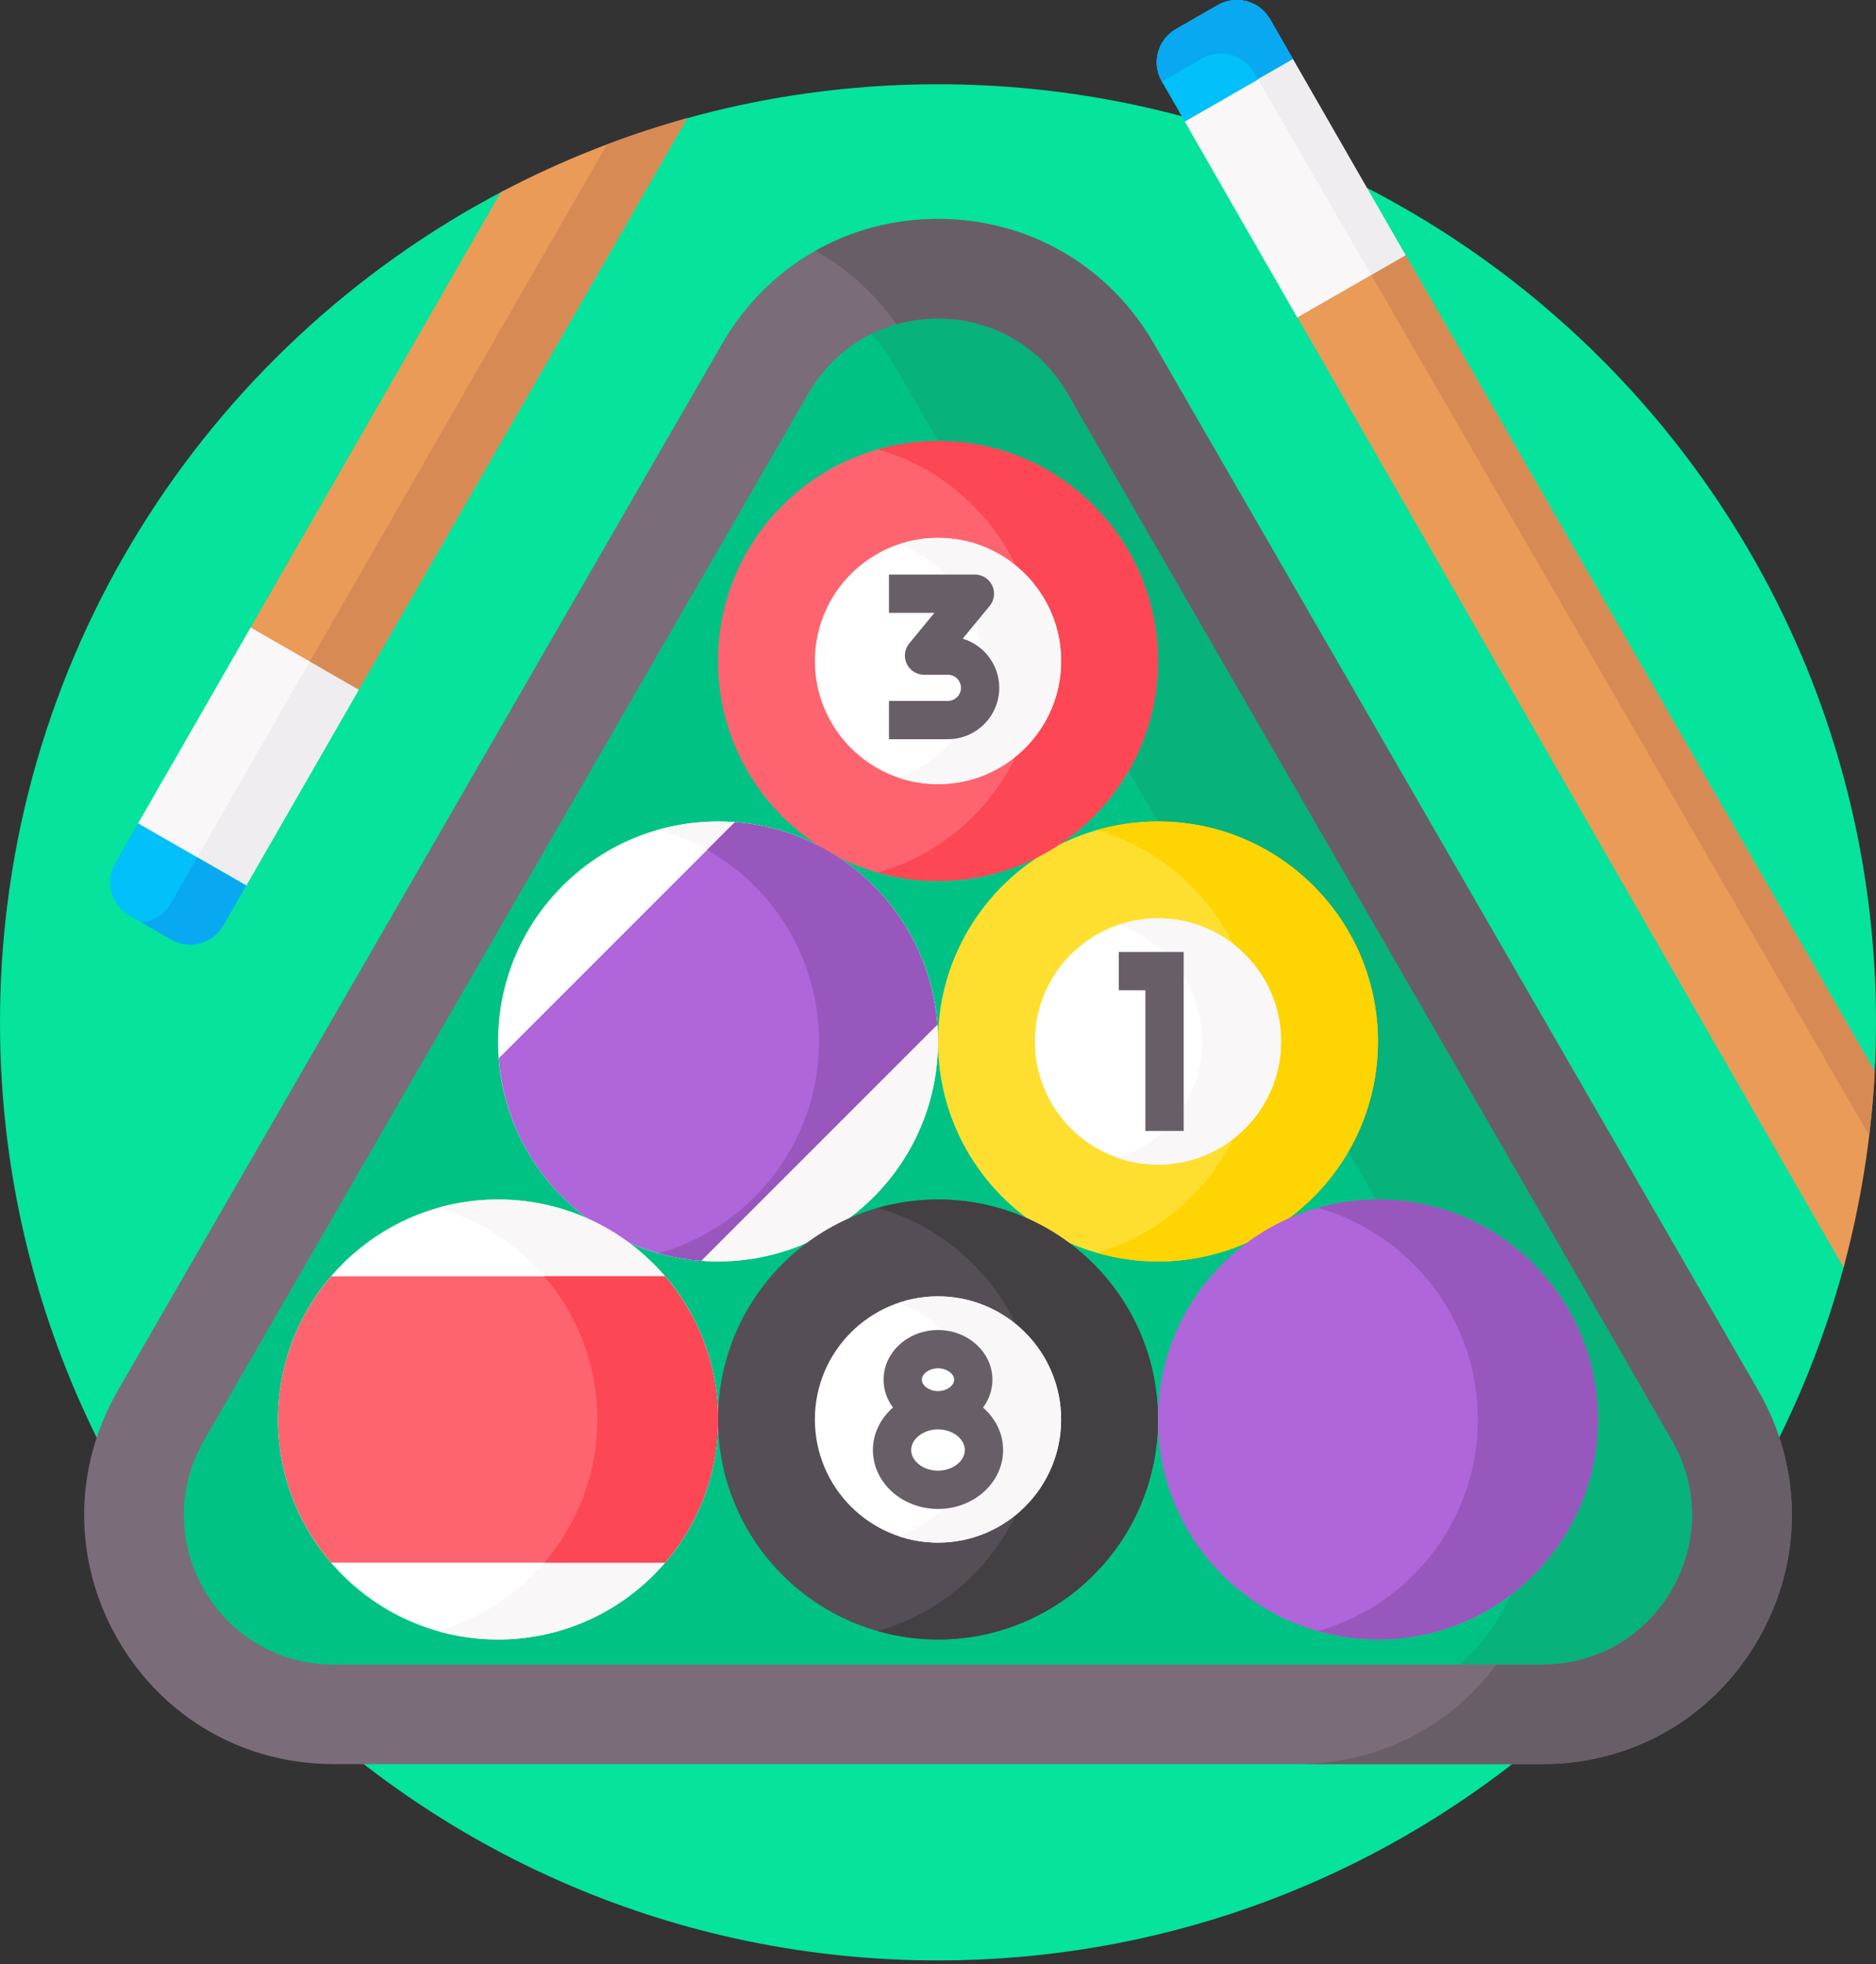 <?xml version="1.0" encoding="UTF-8" standalone="no"?>
<!DOCTYPE svg PUBLIC "-//W3C//DTD SVG 1.1//EN" "http://www.w3.org/Graphics/SVG/1.1/DTD/svg11.dtd">
<svg width="100%" height="100%" viewBox="0 0 490 513" version="1.1" xmlns="http://www.w3.org/2000/svg" xmlns:xlink="http://www.w3.org/1999/xlink" xml:space="preserve" xmlns:serif="http://www.serif.com/" style="fill-rule:evenodd;clip-rule:evenodd;stroke-linejoin:round;stroke-miterlimit:2;">
    <rect x="0" y="0" width="490" height="513" fill="#333333" stroke="none"/>
    <g transform="matrix(1,0,0,1,-11,0.001)">
        <g>
            <path d="M350.827,82.496L350.802,82.267L377.138,67.13L377.355,67.276L500.314,281.211L500.59,281.041C500.853,276.393 501,271.714 501,267C501,131.69 391.31,22 256,22C232.814,22 210.381,25.223 189.123,31.242L104.345,178.745L77.829,163.504L142.955,50.194L142.676,49.746C64.419,90.65 11,172.581 11,267C11,402.31 120.69,512 256,512C369.643,512 465.202,434.62 492.895,329.678L350.827,82.496Z" style="fill:rgb(5,227,156);fill-rule:nonzero;"/>
            <path d="M104.345,178.745L78.12,163.671L76.463,163.874L47.063,215.027L47.318,216.589L47.432,216.392L73.519,231.386L75.313,231.263L104.713,180.11L104.367,178.706L104.345,178.745Z" style="fill:rgb(249,247,248);fill-rule:nonzero;"/>
            <path d="M104.345,178.745L92.419,171.89L62.021,224.778L73.519,231.386L75.313,231.263L104.713,180.11L104.367,178.706L104.345,178.745Z" style="fill:rgb(239,237,239);fill-rule:nonzero;"/>
            <g>
                <g>
                    <path d="M378.105,66.576L377.177,65.956L349.736,81.727L349.854,82.813L492.525,331.043C496.97,314.588 499.758,297.454 500.667,279.821L378.105,66.576Z" style="fill:rgb(234,155,88);fill-rule:nonzero;"/>
                </g>
                <path d="M499.209,296.538C499.875,291.018 500.377,285.447 500.667,279.819L378.105,66.576L377.177,65.956L368.616,70.877L499.209,296.538Z" style="fill:rgb(216,138,85);fill-rule:nonzero;"/>
                <path d="M320.455,31.659L321.26,32.349L348.785,16.53L348.705,15.422L342.725,5.018C339.973,0.23 333.86,-1.421 329.072,1.331L318.162,7.602C313.374,10.354 311.723,16.467 314.475,21.255L320.455,31.659Z" style="fill:rgb(1,192,250);fill-rule:nonzero;"/>
                <path d="M320.455,31.659L321.26,32.349L348.785,16.53L348.705,15.422L342.725,5.018C339.973,0.23 333.86,-1.421 329.072,1.331L318.162,7.602C313.374,10.354 311.723,16.467 314.475,21.255L320.455,31.659Z" style="fill:rgb(1,192,250);fill-rule:nonzero;"/>
                <path d="M314.494,21.287L324.929,15.289C329.717,12.537 335.83,14.188 338.582,18.976L340.066,21.541L348.785,16.53L348.705,15.422L342.725,5.018C339.973,0.23 333.86,-1.421 329.072,1.331L318.162,7.602C313.374,10.354 311.723,16.467 314.475,21.255L314.494,21.287Z" style="fill:rgb(8,169,241);fill-rule:nonzero;"/>
                <g transform="matrix(0.867,-0.498,0.498,0.867,21.979,180.582)">
                    <rect x="332.988" y="19.618" width="32.584" height="59" style="fill:rgb(249,247,248);fill-rule:nonzero;"/>
                </g>
                <path d="M369.117,71.741L378.105,66.576L348.705,15.423L339.565,20.676L369.117,71.741Z" style="fill:rgb(239,237,239);fill-rule:nonzero;"/>
            </g>
            <g>
                <path d="M141.789,50.214L76.463,163.874L104.713,180.111L190.488,30.873C173.435,35.593 157.132,42.114 141.789,50.214Z" style="fill:rgb(234,155,88);fill-rule:nonzero;"/>
                <path d="M169.523,37.737L91.92,172.757L104.713,180.11L190.488,30.872C183.361,32.845 176.373,35.151 169.523,37.737Z" style="fill:rgb(216,138,85);fill-rule:nonzero;"/>
                <path d="M47.063,215.027L41.083,225.431C38.331,230.219 39.982,236.332 44.77,239.084L55.68,245.355C60.468,248.107 66.581,246.457 69.333,241.668L75.313,231.264L47.063,215.027Z" style="fill:rgb(1,192,250);fill-rule:nonzero;"/>
                <path d="M55.582,235.981C53.926,238.862 51.052,240.596 47.984,240.93L55.681,245.354C60.469,248.106 66.582,246.456 69.334,241.667L75.314,231.263L62.52,223.91L55.582,235.981Z" style="fill:rgb(8,169,241);fill-rule:nonzero;"/>
            </g>
            <g>
                <g>
                    <path d="M210.914,96.209L53.053,369.633C33.015,404.341 58.063,447.725 98.139,447.725L413.861,447.725C453.938,447.725 478.986,404.341 458.947,369.633L301.086,96.209C281.048,61.502 230.952,61.502 210.914,96.209Z" style="fill:rgb(0,194,133);fill-rule:nonzero;"/>
                </g>
                <path d="M458.947,369.633L301.086,96.209C285.486,69.188 251.67,63.212 228,78.265C234.733,82.547 240.649,88.523 245.086,96.209L402.947,369.632C422.985,404.34 397.937,447.724 357.861,447.724L413.861,447.724C453.938,447.725 478.986,404.34 458.947,369.633Z" style="fill:rgb(7,178,123);fill-rule:nonzero;"/>
                <g>
                    <g>
                        <g>
                            <circle cx="198.545" cy="271.991" r="57.455" style="fill:white;"/>
                        </g>
                        <path d="M239.172,231.364C223.959,216.151 202.34,211.267 183,216.683C192.184,219.255 200.857,224.14 208.081,231.364C230.519,253.802 230.519,290.18 208.081,312.617C200.857,319.842 192.184,324.726 183,327.298C202.34,332.715 223.959,327.83 239.172,312.617C261.609,290.18 261.609,253.802 239.172,231.364Z" style="fill:rgb(249,247,248);fill-rule:nonzero;"/>
                        <g>
                            <circle cx="313.455" cy="271.991" r="57.455" style="fill:rgb(254,223,48);"/>
                        </g>
                        <path d="M313.455,214.536C307.917,214.536 302.568,215.336 297.5,216.798C321.466,223.715 339,245.798 339,271.991C339,298.184 321.466,320.267 297.5,327.184C302.568,328.646 307.916,329.446 313.455,329.446C345.186,329.446 370.91,303.723 370.91,271.991C370.91,240.26 345.186,214.536 313.455,214.536Z" style="fill:rgb(254,212,2);fill-rule:nonzero;"/>
                        <g>
                            <circle cx="313.455" cy="271.991" r="32.158" style="fill:white;"/>
                        </g>
                        <path d="M313.455,239.833C309.849,239.833 306.385,240.436 303.149,241.53C315.852,245.827 325,257.836 325,271.99C325,286.144 315.852,298.153 303.149,302.45C306.386,303.545 309.849,304.148 313.455,304.148C331.215,304.148 345.613,289.751 345.613,271.991C345.612,254.231 331.215,239.833 313.455,239.833Z" style="fill:rgb(249,247,248);fill-rule:nonzero;"/>
                        <g>
                            <path d="M157.919,312.618C168.019,322.718 180.944,328.255 194.149,329.263L255.817,267.595C254.81,254.389 249.272,241.464 239.172,231.365C229.072,221.265 216.147,215.728 202.941,214.72L141.273,276.388C142.281,289.593 147.819,302.518 157.919,312.618Z" style="fill:rgb(175,102,218);fill-rule:nonzero;"/>
                        </g>
                        <g>
                            <path d="M320.17,295.357L310.17,295.357L310.17,258.625L303.225,258.625L303.225,248.625L320.17,248.625L320.17,295.357Z" style="fill:rgb(104,94,104);fill-rule:nonzero;"/>
                        </g>
                    </g>
                    <g>
                        <circle cx="256" cy="172.633" r="57.455" style="fill:rgb(254,100,111);"/>
                    </g>
                    <path d="M256,115.179C250.544,115.179 245.273,115.956 240.273,117.377C264.355,124.218 282,146.358 282,172.634C282,198.91 264.355,221.049 240.273,227.891C245.273,229.312 250.545,230.089 256,230.089C287.731,230.089 313.455,204.365 313.455,172.634C313.455,140.902 287.731,115.179 256,115.179Z" style="fill:rgb(253,71,85);fill-rule:nonzero;"/>
                    <g>
                        <circle cx="256" cy="172.633" r="32.158" style="fill:white;"/>
                    </g>
                    <path d="M256,140.476C252.351,140.476 248.848,141.092 245.579,142.212C258.222,146.543 267.315,158.522 267.315,172.633C267.315,186.744 258.222,198.724 245.579,203.054C248.848,204.174 252.351,204.79 256,204.79C273.76,204.79 288.158,190.393 288.158,172.633C288.158,154.873 273.76,140.476 256,140.476Z" style="fill:rgb(249,247,248);fill-rule:nonzero;"/>
                    <g>
                        <g>
                            <circle cx="141.09" cy="370.724" r="57.455" style="fill:white;"/>
                        </g>
                        <path d="M141.09,313.269C135.618,313.269 130.331,314.05 125.317,315.479C149.377,322.336 167,344.465 167,370.724C167,396.983 149.377,419.111 125.318,425.968C130.332,427.397 135.618,428.178 141.091,428.178C172.822,428.178 198.546,402.455 198.546,370.723C198.546,338.991 172.822,313.269 141.09,313.269Z" style="fill:rgb(249,247,248);fill-rule:nonzero;"/>
                        <g>
                            <circle cx="256" cy="370.724" r="57.455" style="fill:rgb(85,78,86);"/>
                        </g>
                        <path d="M256,313.269C250.544,313.269 245.273,314.046 240.273,315.467C264.355,322.309 282,344.448 282,370.724C282,397 264.355,419.139 240.273,425.981C245.273,427.402 250.545,428.179 256,428.179C287.731,428.179 313.455,402.456 313.455,370.724C313.455,338.992 287.731,313.269 256,313.269Z" style="fill:rgb(67,63,67);fill-rule:nonzero;"/>
                        <g>
                            <circle cx="256" cy="370.724" r="32.158" style="fill:white;"/>
                        </g>
                        <path d="M256,338.566C252.351,338.566 248.848,339.182 245.579,340.302C258.222,344.632 267.315,356.612 267.315,370.723C267.315,384.834 258.222,396.814 245.579,401.144C248.848,402.264 252.351,402.88 256,402.88C273.76,402.88 288.158,388.483 288.158,370.723C288.158,352.963 273.76,338.566 256,338.566Z" style="fill:rgb(249,247,248);fill-rule:nonzero;"/>
                        <g>
                            <circle cx="370.91" cy="370.724" r="57.455" style="fill:rgb(175,102,218);"/>
                        </g>
                        <path d="M370.91,313.269C365.471,313.269 360.215,314.041 355.228,315.454C379.333,322.281 397.001,344.432 397.001,370.724C397.001,397.016 379.334,419.167 355.228,425.994C360.215,427.406 365.471,428.179 370.91,428.179C402.641,428.179 428.365,402.456 428.365,370.724C428.365,338.992 402.641,313.269 370.91,313.269Z" style="fill:rgb(152,87,189);fill-rule:nonzero;"/>
                        <g>
                            <path d="M83.636,370.724C83.636,385.007 88.86,398.062 97.485,408.112L184.696,408.112C193.322,398.062 198.545,385.007 198.545,370.724C198.545,356.441 193.321,343.386 184.696,333.335L97.485,333.335C88.859,343.386 83.636,356.441 83.636,370.724Z" style="fill:rgb(254,100,111);fill-rule:nonzero;"/>
                        </g>
                        <path d="M267.761,367.608C269.308,365.531 270.214,363.027 270.214,360.332C270.214,353.178 263.838,347.357 256.001,347.357C248.164,347.357 241.788,353.177 241.788,360.332C241.788,363.027 242.694,365.531 244.241,367.608C241.016,370.411 238.996,374.342 238.996,378.699C238.996,387.185 246.624,394.09 256.001,394.09C265.378,394.09 273.006,387.186 273.006,378.699C273.005,374.342 270.986,370.411 267.761,367.608ZM251.787,360.332C251.787,358.747 253.756,357.357 256,357.357C258.244,357.357 260.213,358.747 260.213,360.332C260.213,361.917 258.244,363.308 256,363.308C253.756,363.308 251.787,361.917 251.787,360.332ZM256,384.09C252.203,384.09 248.995,381.621 248.995,378.699C248.995,375.776 252.203,373.307 256,373.307C259.797,373.307 263.005,375.776 263.005,378.699C263.005,381.621 259.797,384.09 256,384.09Z" style="fill:rgb(104,94,104);fill-rule:nonzero;"/>
                    </g>
                </g>
                <g>
                    <path d="M98.139,460.725C74.618,460.725 53.555,448.564 41.794,428.194C30.034,407.825 30.034,383.503 41.794,363.133L199.655,89.709C211.415,69.34 232.479,57.179 256,57.179C279.521,57.179 300.584,69.34 312.345,89.709L470.206,363.133C481.967,383.502 481.967,407.824 470.206,428.194C458.445,448.564 437.382,460.725 413.861,460.725L98.139,460.725ZM256,83.179C241.88,83.179 229.234,90.48 222.172,102.709L64.311,376.133C57.25,388.362 57.25,402.965 64.311,415.194C71.372,427.423 84.018,434.725 98.139,434.725L413.861,434.725C427.983,434.725 440.629,427.423 447.689,415.194C454.75,402.965 454.75,388.363 447.689,376.133L289.828,102.709C282.767,90.479 270.121,83.179 256,83.179Z" style="fill:rgb(122,109,121);fill-rule:nonzero;"/>
                </g>
                <g>
                    <path d="M470.206,363.133L312.345,89.709C300.585,69.34 279.521,57.179 256,57.179C244.468,57.179 233.531,60.109 223.987,65.489C232.255,70.15 239.472,76.655 245.118,84.702C248.591,83.712 252.24,83.179 256,83.179C270.121,83.179 282.767,90.48 289.828,102.709L447.689,376.133C454.75,388.362 454.75,402.965 447.689,415.194C440.628,427.423 427.982,434.725 413.861,434.725L401.876,434.725C389.658,451.132 370.718,460.725 349.834,460.725L413.86,460.725C437.381,460.725 458.444,448.564 470.205,428.194C481.966,407.824 481.966,383.502 470.206,363.133Z" style="fill:rgb(104,94,104);fill-rule:nonzero;"/>
                </g>
                <g>
                    <g>
                        <path d="M258.585,193.054L243.195,193.054L243.195,183.054L258.585,183.054C260.468,183.054 262,181.523 262,179.64C262,177.757 260.468,176.225 258.585,176.225L252.351,176.225C250.417,176.225 248.657,175.11 247.83,173.361C247.003,171.613 247.26,169.545 248.488,168.05L255.06,160.054L243.195,160.054L243.195,150.054L265.641,150.054C267.575,150.054 269.335,151.169 270.162,152.918C270.989,154.666 270.732,156.734 269.504,158.229L262.462,166.796C267.974,168.463 271.999,173.59 271.999,179.64C272,187.036 265.982,193.054 258.585,193.054Z" style="fill:rgb(104,94,104);fill-rule:nonzero;"/>
                    </g>
                </g>
                <path d="M202.949,214.72L202.942,214.72L195.695,221.967C200.128,224.468 204.306,227.589 208.082,231.364C230.52,253.802 230.52,290.18 208.082,312.617C200.858,319.842 192.185,324.726 183.001,327.298C186.655,328.321 190.39,328.976 194.148,329.263L255.817,267.594L255.817,267.593C254.809,254.388 249.272,241.463 239.172,231.364C229.073,221.266 216.152,215.724 202.949,214.72Z" style="fill:rgb(152,87,189);fill-rule:nonzero;"/>
                <path d="M167,370.724C167,385.01 161.776,398.066 153.146,408.112L184.697,408.112C193.323,398.062 198.546,385.007 198.546,370.724C198.546,356.441 193.322,343.386 184.697,333.336L153.146,333.336C161.776,343.382 167,356.438 167,370.724Z" style="fill:rgb(253,71,85);fill-rule:nonzero;"/>
            </g>
        </g>
    </g>
</svg>
